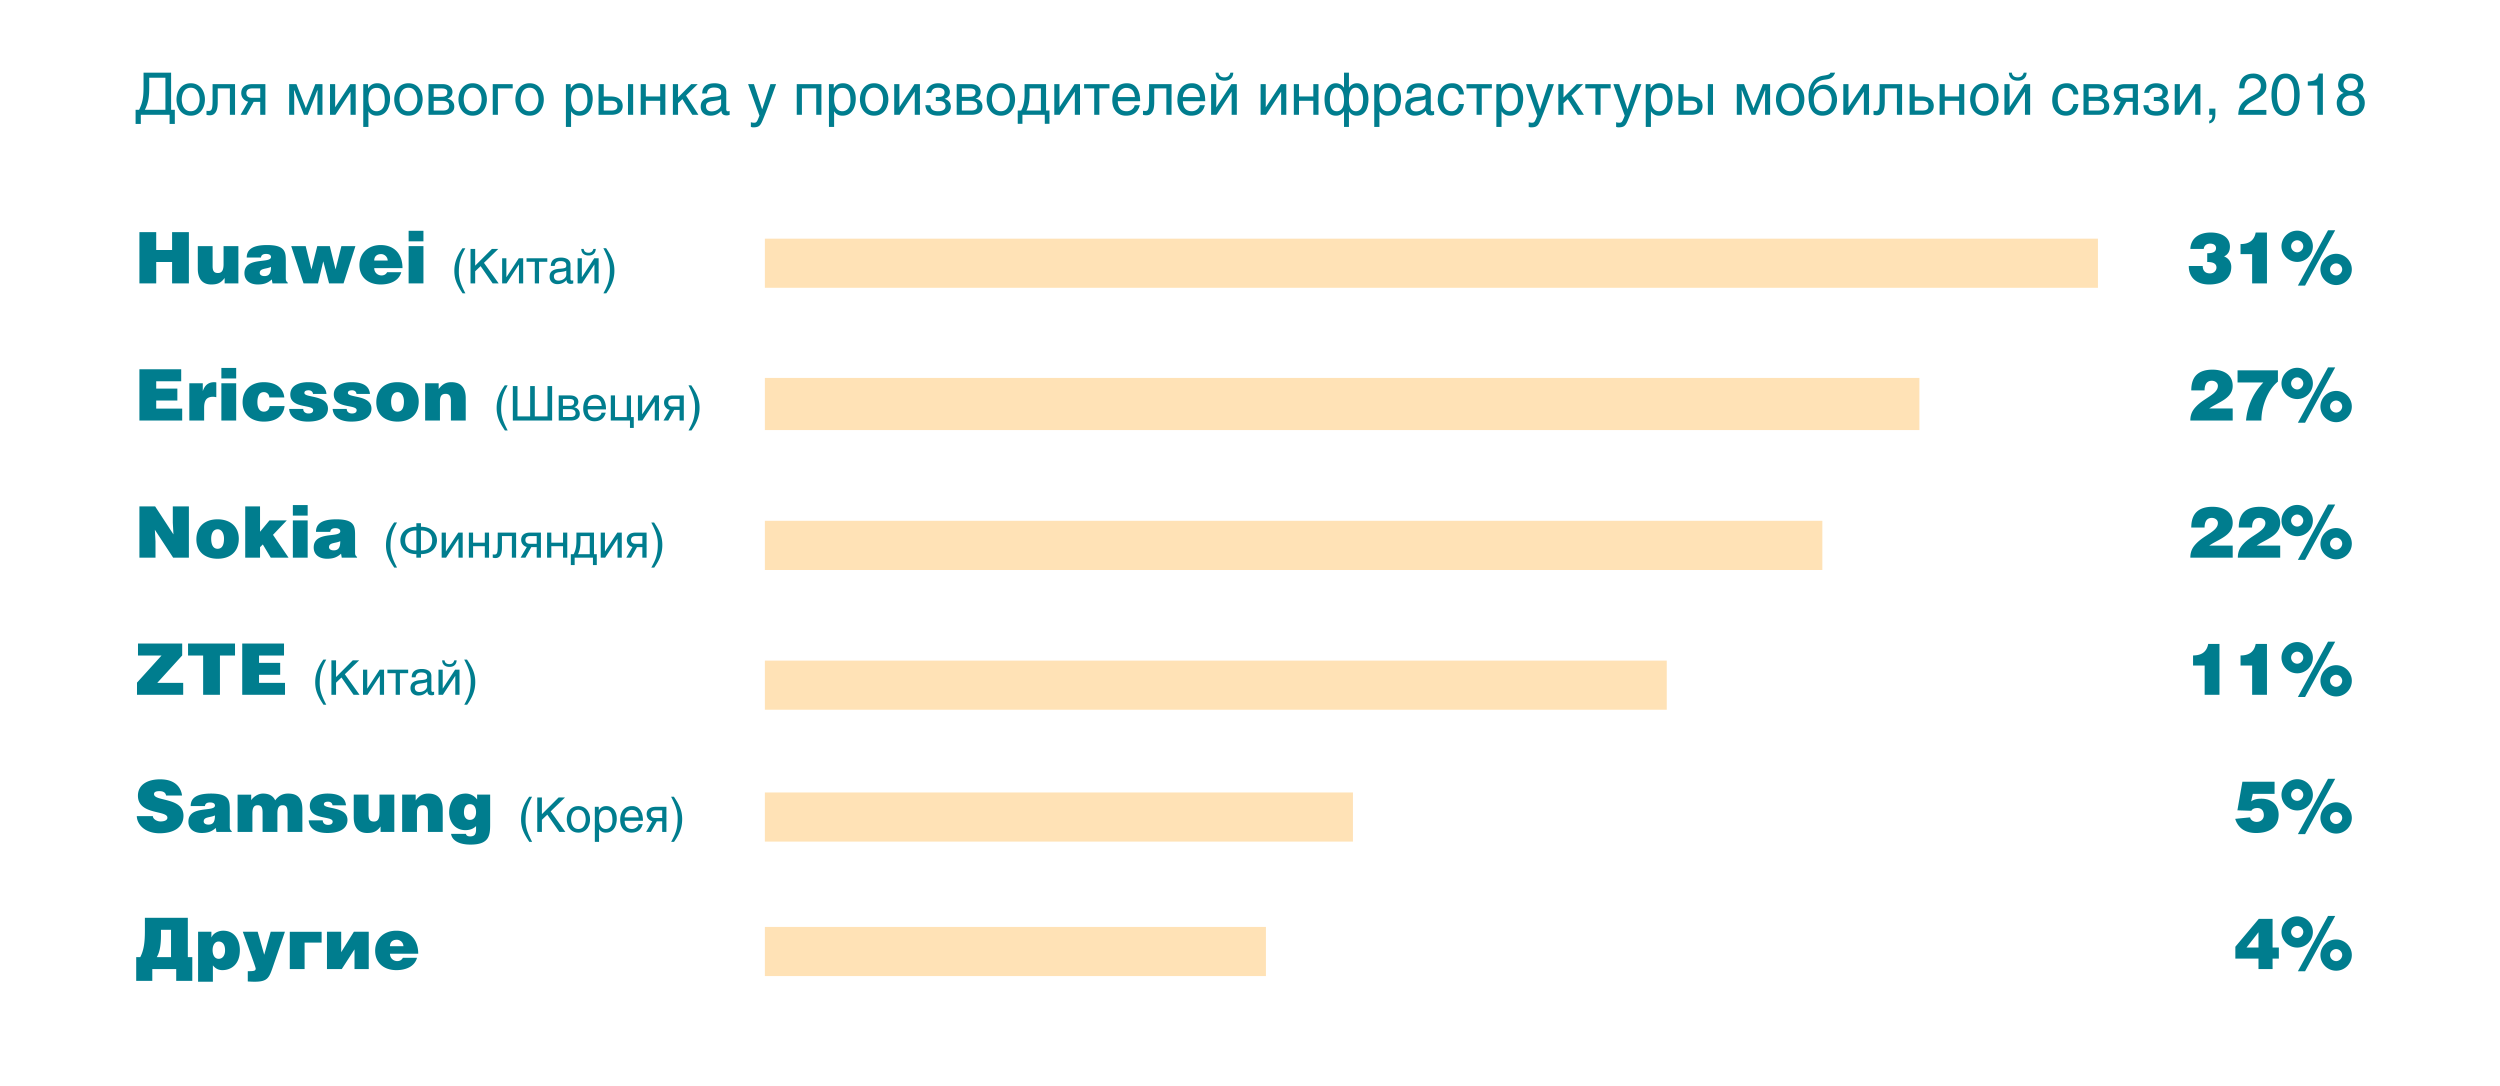 <svg xmlns="http://www.w3.org/2000/svg" viewBox="0 0 948 412"><path d="M795.539 109.136h-505.5V90.5h505.5v18.636zm-104.5 88.364h-401v18.636h401V197.5zm-59 53h-342v18.636h342V250.5zm-119 50h-223v18.636h223V300.5zm-33 51h-190v18.636h190V351.5zM727.84 143.303H290.039v19.777H727.84v-19.777z" fill="#ffe2b6"/><path d="M64.883 27.567v14.061h1.408v5.368h-1.98v-3.454H53.397v3.454h-1.98v-5.368h1.342c1.518-3.169 1.672-5.281 1.672-9v-5.061h10.452zm-2.156 1.915h-6.139v3.564c0 3.542-.264 5.83-1.65 8.581h7.789V29.482zm9.591 2.09c3.718 0 5.391 3.146 5.391 6.139s-1.672 6.161-5.391 6.161c-3.719 0-5.391-3.169-5.391-6.161s1.672-6.139 5.391-6.139zm0 10.606c2.794 0 3.388-2.904 3.388-4.467 0-1.562-.594-4.444-3.388-4.444s-3.389 2.883-3.389 4.444c0 1.562.594 4.467 3.389 4.467zm16.809-10.276v11.64h-1.958V33.53H82.57v5.303c0 3.521-1.166 4.885-3.015 4.885-.528 0-.946-.088-1.254-.176v-1.519c.154.022.462.044.792.044 1.1 0 1.518-.483 1.518-3.895v-6.271h8.516zm11.506 11.64h-1.958v-4.906h-2.486l-2.75 4.906h-2.222l2.882-4.973c-1.078-.22-2.618-1.298-2.618-3.278 0-2.2 1.584-3.389 4.203-3.389h4.951v11.64zM98.674 33.53h-3.059c-1.43 0-2.178.616-2.178 1.782 0 1.211.748 1.782 2.178 1.782h3.059V33.53zm13.727-1.628l3.586 9.131 3.586-9.131h2.707v11.64h-1.914v-6.755c0-1.232.11-2.509.11-2.509h-.154l-3.652 9.264h-1.408l-3.652-9.264h-.154s.11 1.276.11 2.509v6.755h-1.914v-11.64h2.749zm14.696 8.713h.044l5.699-8.713h2.046v11.64h-1.958v-8.713h-.044l-5.699 8.713h-2.046v-11.64h1.958v8.713zm10.648-8.713h1.826v1.65c.638-.946 1.496-1.98 3.521-1.98 3.081 0 4.819 2.509 4.819 5.809 0 2.772-1.1 6.491-5.061 6.491-1.562 0-2.597-.748-3.146-1.694v5.963h-1.958V31.902zm1.958 5.787c0 2.53.99 4.488 3.125 4.488 1.232 0 3.08-.836 3.08-3.938 0-1.914-.198-4.906-3.014-4.906-3.037 0-3.191 2.838-3.191 4.356zm15.18-6.117c3.718 0 5.391 3.146 5.391 6.139s-1.672 6.161-5.391 6.161c-3.719 0-5.391-3.169-5.391-6.161s1.673-6.139 5.391-6.139zm0 10.606c2.794 0 3.388-2.904 3.388-4.467 0-1.562-.594-4.444-3.388-4.444s-3.389 2.883-3.389 4.444c.001 1.562.595 4.467 3.389 4.467zm7.612-10.276h5.281c2.574 0 3.807 1.364 3.807 2.971 0 1.386-.946 2.222-1.958 2.508 1.232.286 2.641 1.078 2.641 3.081 0 1.848-1.496 3.08-4.269 3.08h-5.501v-11.64zm1.958 4.819h2.838c1.694 0 2.332-.483 2.332-1.76 0-.925-.572-1.431-2.288-1.431h-2.882v3.191zm0 5.193h3.499c1.518 0 2.354-.507 2.354-1.805 0-1.254-.968-1.849-2.552-1.849h-3.3v3.654zm14.784-10.342c3.718 0 5.391 3.146 5.391 6.139s-1.672 6.161-5.391 6.161c-3.719 0-5.391-3.169-5.391-6.161s1.673-6.139 5.391-6.139zm0 10.606c2.794 0 3.388-2.904 3.388-4.467 0-1.562-.594-4.444-3.388-4.444s-3.389 2.883-3.389 4.444c.001 1.562.595 4.467 3.389 4.467zm15.181-10.276v1.628h-5.611v10.012h-1.958v-11.64h7.569zm6.401-.33c3.718 0 5.391 3.146 5.391 6.139s-1.672 6.161-5.391 6.161c-3.719 0-5.391-3.169-5.391-6.161s1.673-6.139 5.391-6.139zm0 10.606c2.794 0 3.388-2.904 3.388-4.467 0-1.562-.594-4.444-3.388-4.444s-3.389 2.883-3.389 4.444c.001 1.562.595 4.467 3.389 4.467zm13.771-10.276h1.826v1.65c.638-.946 1.496-1.98 3.521-1.98 3.08 0 4.818 2.509 4.818 5.809 0 2.772-1.101 6.491-5.061 6.491-1.562 0-2.597-.748-3.146-1.694v5.963h-1.958V31.902zm1.958 5.787c0 2.53.99 4.488 3.124 4.488 1.232 0 3.081-.836 3.081-3.938 0-1.914-.198-4.906-3.015-4.906-3.035 0-3.19 2.838-3.19 4.356zm12.386-1.1h2.772c2.97 0 4.423 1.54 4.423 3.587 0 1.804-1.232 3.366-4.379 3.366h-4.774v-11.64h1.958v4.687zm0 5.325h2.794c1.782 0 2.398-.551 2.398-1.849 0-1.21-.813-1.849-2.398-1.849h-2.794v3.698zm11.155 1.628h-1.958v-11.64h1.958v11.64zm4.818-6.953h5.435v-4.687h1.958v11.64h-1.958v-5.325h-5.435v5.325h-1.958v-11.64h1.958v4.687zm12.209.374l4.994-5.061h2.486l-4.444 4.335 4.709 7.305h-2.333l-3.762-5.94-1.65 1.54v4.4h-1.958v-11.64h1.958v5.061zm9.174-1.519c0-2.794 1.914-3.872 4.797-3.872.924 0 4.312.264 4.312 3.257v6.645c0 .484.242.727.638.727.177 0 .418-.044.639-.089v1.431c-.33.088-.616.22-1.057.22-1.738 0-1.98-.901-2.068-1.782-.77.814-1.937 1.893-4.202 1.893-2.135 0-3.631-1.342-3.631-3.366 0-1.387.353-3.433 4.444-3.741 3.059-.241 3.279-.483 3.279-1.694 0-1.275-.858-1.87-2.707-1.87-2.222 0-2.53 1.364-2.64 2.244h-1.804zm7.151 2.158c-.309.241-.793.418-3.213.726-.968.132-2.509.396-2.509 1.87 0 1.276.683 2.047 2.135 2.047 1.826 0 3.587-1.167 3.587-2.729v-1.914zm12.45-5.7l3.103 9.483h.044l3.103-9.483h2.156c-1.364 3.807-3.521 10.012-5.126 13.752-.858 2.002-1.364 2.641-3.608 2.641-.286 0-.528-.088-.837-.177v-1.782c.242.089.66.198 1.188.198.99 0 1.122-.286 2.068-2.685l-4.312-11.947h2.221zm25.587 0v11.64h-1.958V33.53h-5.435v10.012h-1.958v-11.64h9.351zm2.859 0h1.826v1.65c.638-.946 1.496-1.98 3.521-1.98 3.08 0 4.818 2.509 4.818 5.809 0 2.772-1.101 6.491-5.061 6.491-1.562 0-2.597-.748-3.146-1.694v5.963h-1.958V31.902zm1.958 5.787c0 2.53.99 4.488 3.124 4.488 1.232 0 3.081-.836 3.081-3.938 0-1.914-.198-4.906-3.015-4.906-3.035 0-3.19 2.838-3.19 4.356zm15.18-6.117c3.719 0 5.391 3.146 5.391 6.139s-1.672 6.161-5.391 6.161-5.391-3.169-5.391-6.161 1.672-6.139 5.391-6.139zm0 10.606c2.795 0 3.389-2.904 3.389-4.467 0-1.562-.594-4.444-3.389-4.444-2.794 0-3.389 2.883-3.389 4.444 0 1.562.595 4.467 3.389 4.467zm9.569-1.563h.044l5.698-8.713h2.047v11.64h-1.958v-8.713h-.044l-5.699 8.713h-2.046v-11.64h1.958v8.713zm10.186-5.39c.177-1.496 1.299-3.652 4.555-3.652 2.641 0 4.401 1.475 4.401 3.322 0 1.519-1.057 2.311-2.024 2.574 1.034.353 2.398 1.078 2.398 3.037 0 2.156-2.091 3.366-4.643 3.366-3.851 0-4.819-1.914-5.039-3.982h1.914c.176 1.628 1.013 2.288 3.036 2.288 1.431 0 2.707-.572 2.707-1.937s-1.078-1.936-2.509-1.936h-1.166v-1.541h1.057c1.693 0 2.244-.638 2.244-1.804 0-1.276-1.276-1.694-2.377-1.694-1.649 0-2.42.616-2.684 1.958h-1.87zm11.551-3.323h5.28c2.574 0 3.807 1.364 3.807 2.971 0 1.386-.946 2.222-1.958 2.508 1.231.286 2.64 1.078 2.64 3.081 0 1.848-1.496 3.08-4.269 3.08h-5.5v-11.64zm1.958 4.819h2.838c1.694 0 2.333-.483 2.333-1.76 0-.925-.572-1.431-2.289-1.431h-2.882v3.191zm0 5.193h3.498c1.519 0 2.354-.507 2.354-1.805 0-1.254-.968-1.849-2.552-1.849h-3.301v3.654zm14.784-10.342c3.719 0 5.391 3.146 5.391 6.139s-1.672 6.161-5.391 6.161c-3.718 0-5.391-3.169-5.391-6.161s1.673-6.139 5.391-6.139zm0 10.606c2.795 0 3.389-2.904 3.389-4.467 0-1.562-.594-4.444-3.389-4.444-2.794 0-3.389 2.883-3.389 4.444 0 1.562.595 4.467 3.389 4.467zm17.139-10.276v10.012h1.298v5.038h-1.782v-3.41h-8.472v3.41h-1.782v-5.038h1.299c1.078-2.024 1.298-4.049 1.298-6.228v-3.784h8.141zm-1.959 1.628h-4.29v2.112c0 2.486-.265 4.356-1.166 6.271h5.456V33.53zm7.04 7.085h.044l5.698-8.713h2.047v11.64h-1.958v-8.713h-.044l-5.699 8.713h-2.046v-11.64h1.958v8.713zm18.964-8.713v1.628h-3.828v10.012h-1.958V33.53h-3.829v-1.628h9.615zm11.484 7.988c-.439 1.804-1.649 3.982-5.236 3.982-3.257 0-5.171-2.465-5.171-5.831 0-3.63 1.717-6.469 5.567-6.469 3.344 0 4.994 2.685 4.994 6.799h-8.471c0 2.398 1.122 3.807 3.366 3.807 1.826 0 2.992-1.43 2.992-2.288h1.959zm-1.848-3.081c-.11-1.804-.88-3.476-3.278-3.476-1.782 0-3.19 1.672-3.19 3.476h6.468zm13.904-4.907v11.64h-1.958V33.53h-4.599v5.303c0 3.521-1.166 4.885-3.015 4.885-.528 0-.946-.088-1.254-.176v-1.519c.154.022.462.044.792.044 1.101 0 1.519-.483 1.519-3.895v-6.271h8.515zm12.628 7.988c-.439 1.804-1.649 3.982-5.236 3.982-3.257 0-5.171-2.465-5.171-5.831 0-3.63 1.717-6.469 5.567-6.469 3.344 0 4.994 2.685 4.994 6.799h-8.471c0 2.398 1.122 3.807 3.366 3.807 1.826 0 2.992-1.43 2.992-2.288h1.959zm-1.848-3.081c-.11-1.804-.88-3.476-3.278-3.476-1.782 0-3.19 1.672-3.19 3.476h6.468zm6.181 3.806h.044l5.698-8.713h2.047v11.64h-1.958v-8.713h-.044l-5.699 8.713h-2.046v-11.64h1.958v8.713zm3.102-11.287c1.518 0 1.958-.836 2.266-1.761h1.078c0 .792-.374 3.037-3.3 3.037-3.015 0-3.411-2.201-3.411-3.037h1.101c.175.991.726 1.761 2.266 1.761zm15.664 11.287h.044l5.698-8.713h2.047v11.64h-1.958v-8.713h-.044l-5.699 8.713h-2.046v-11.64h1.958v8.713zm12.606-4.026h5.435v-4.687h1.958v11.64h-1.958v-5.325h-5.435v5.325h-1.958v-11.64h1.958v4.687zm18.942 11.552h-1.87v-5.963a3.48 3.48 0 0 1-3.036 1.694c-3.103 0-4.356-2.618-4.356-6.314 0-3.345 1.65-5.985 4.246-5.985 1.761 0 2.663 1.012 3.146 1.672v-5.677h1.87v5.699c.463-.66 1.32-1.694 3.081-1.694 2.596 0 4.312 2.618 4.312 5.963 0 3.696-1.32 6.337-4.423 6.337-1.54 0-2.398-.748-2.927-1.562h-.044v5.83zm-4.576-5.963c1.056 0 2.706-.682 2.706-4.026 0-2.618-.682-4.885-2.706-4.885-1.893 0-2.662 2.2-2.662 4.511 0 2.948.836 4.4 2.662 4.4zm7.173-8.911c-2.068 0-2.597 2.2-2.597 4.818 0 3.345 1.519 4.093 2.597 4.093 1.805 0 2.772-1.475 2.772-4.423.001-2.311-.923-4.488-2.772-4.488zm6.994-1.365h1.826v1.65c.638-.946 1.496-1.98 3.521-1.98 3.08 0 4.818 2.509 4.818 5.809 0 2.772-1.101 6.491-5.061 6.491-1.562 0-2.597-.748-3.146-1.694v5.963h-1.958V31.902zm1.958 5.787c0 2.53.99 4.488 3.124 4.488 1.232 0 3.081-.836 3.081-3.938 0-1.914-.198-4.906-3.015-4.906-3.035 0-3.19 2.838-3.19 4.356zm10.362-2.245c0-2.794 1.914-3.872 4.797-3.872.924 0 4.312.264 4.312 3.257v6.645c0 .484.242.727.638.727.177 0 .418-.044.639-.089v1.431c-.33.088-.616.22-1.057.22-1.738 0-1.98-.901-2.068-1.782-.77.814-1.937 1.893-4.202 1.893-2.135 0-3.631-1.342-3.631-3.366 0-1.387.353-3.433 4.444-3.741 3.059-.241 3.279-.483 3.279-1.694 0-1.275-.858-1.87-2.707-1.87-2.222 0-2.53 1.364-2.64 2.244h-1.804zm7.151 2.158c-.309.241-.793.418-3.213.726-.968.132-2.509.396-2.509 1.87 0 1.276.683 2.047 2.135 2.047 1.826 0 3.587-1.167 3.587-2.729v-1.914zm12.649-1.783c-.242-1.562-1.101-2.486-2.75-2.486-2.421 0-3.19 2.31-3.19 4.378 0 2.003.483 4.467 3.168 4.467 1.32 0 2.442-.968 2.772-2.75h1.893c-.198 1.848-1.32 4.444-4.73 4.444-3.257 0-5.193-2.465-5.193-5.831 0-3.586 1.738-6.469 5.567-6.469 3.058 0 4.202 2.223 4.356 4.247h-1.893zm12.474-3.917v1.628h-3.828v10.012h-1.958V33.53h-3.829v-1.628h9.615zm1.716 0h1.826v1.65c.638-.946 1.496-1.98 3.521-1.98 3.08 0 4.818 2.509 4.818 5.809 0 2.772-1.101 6.491-5.061 6.491-1.562 0-2.597-.748-3.146-1.694v5.963h-1.958V31.902zm1.958 5.787c0 2.53.99 4.488 3.124 4.488 1.232 0 3.081-.836 3.081-3.938 0-1.914-.198-4.906-3.015-4.906-3.036 0-3.19 2.838-3.19 4.356zm11.462-5.787l3.102 9.483h.044l3.103-9.483h2.156c-1.363 3.807-3.521 10.012-5.126 13.752-.858 2.002-1.364 2.641-3.608 2.641-.286 0-.528-.088-.837-.177v-1.782c.242.089.66.198 1.188.198.99 0 1.122-.286 2.068-2.685l-4.312-11.947h2.222zm12.033 5.061l4.994-5.061h2.486l-4.444 4.335 4.709 7.305h-2.333l-3.762-5.94-1.65 1.54v4.4h-1.958v-11.64h1.958v5.061zm17.887-5.061v1.628h-3.828v10.012h-1.958V33.53h-3.829v-1.628h9.615zm3.232 0l3.103 9.483h.044l3.103-9.483h2.156c-1.364 3.807-3.521 10.012-5.126 13.752-.858 2.002-1.364 2.641-3.608 2.641-.286 0-.528-.088-.837-.177v-1.782c.242.089.66.198 1.188.198.99 0 1.122-.286 2.068-2.685l-4.312-11.947h2.221zm10.076 0h1.826v1.65c.638-.946 1.496-1.98 3.521-1.98 3.08 0 4.818 2.509 4.818 5.809 0 2.772-1.101 6.491-5.061 6.491-1.562 0-2.597-.748-3.146-1.694v5.963h-1.958V31.902zm1.958 5.787c0 2.53.99 4.488 3.124 4.488 1.232 0 3.081-.836 3.081-3.938 0-1.914-.198-4.906-3.015-4.906-3.035 0-3.19 2.838-3.19 4.356zm12.386-1.1h2.772c2.97 0 4.423 1.54 4.423 3.587 0 1.804-1.232 3.366-4.379 3.366h-4.774v-11.64h1.958v4.687zm0 5.325h2.794c1.782 0 2.398-.551 2.398-1.849 0-1.21-.813-1.849-2.398-1.849h-2.794v3.698zm11.155 1.628h-1.958v-11.64h1.958v11.64zm11.769-11.64l3.587 9.131 3.586-9.131h2.706v11.64h-1.914v-6.755c0-1.232.11-2.509.11-2.509h-.154l-3.652 9.264H664.2l-3.652-9.264h-.154s.11 1.276.11 2.509v6.755h-1.914v-11.64h2.749zm17.49-.33c3.719 0 5.391 3.146 5.391 6.139s-1.672 6.161-5.391 6.161-5.391-3.169-5.391-6.161 1.672-6.139 5.391-6.139zm0 10.606c2.795 0 3.389-2.904 3.389-4.467 0-1.562-.594-4.444-3.389-4.444-2.794 0-3.389 2.883-3.389 4.444 0 1.562.595 4.467 3.389 4.467zm17.051-14.611c-.836 2.179-2.09 2.398-3.916 2.641-2.553.33-3.917 1.65-4.467 4.137.946-1.32 2.509-2.223 4.093-2.223 3.256 0 5.017 2.839 5.017 5.765 0 2.927-1.672 5.985-5.566 5.985-2.993 0-5.237-2.068-5.237-7.415 0-4.093 1.849-7.195 5.479-7.745 2.068-.309 2.509-.462 2.816-1.145h1.781zm-1.276 10.32c0-1.231-.572-4.136-3.389-4.136-2.421 0-3.411 2.398-3.411 4.136 0 1.827.572 4.291 3.411 4.291s3.389-3.059 3.389-4.291zm6.334 2.728h.044l5.698-8.713h2.047v11.64h-1.958v-8.713h-.044l-5.699 8.713h-2.046v-11.64h1.958v8.713zm20.33-8.713v11.64h-1.958V33.53h-4.599v5.303c0 3.521-1.166 4.885-3.015 4.885-.528 0-.946-.088-1.254-.176v-1.519c.154.022.462.044.792.044 1.101 0 1.519-.483 1.519-3.895v-6.271h8.515zm4.817 4.687h2.772c2.97 0 4.423 1.54 4.423 3.587 0 1.804-1.232 3.366-4.379 3.366h-4.774v-11.64h1.958v4.687zm0 5.325h2.794c1.782 0 2.398-.551 2.398-1.849 0-1.21-.813-1.849-2.398-1.849h-2.794v3.698zm11.373-5.325h5.435v-4.687h1.958v11.64h-1.958v-5.325h-5.435v5.325H735.5v-11.64h1.958v4.687zm15.004-5.017c3.719 0 5.391 3.146 5.391 6.139s-1.672 6.161-5.391 6.161-5.391-3.169-5.391-6.161 1.672-6.139 5.391-6.139zm0 10.606c2.795 0 3.389-2.904 3.389-4.467 0-1.562-.594-4.444-3.389-4.444-2.794 0-3.389 2.883-3.389 4.444 0 1.562.595 4.467 3.389 4.467zm9.57-1.563h.044l5.698-8.713h2.047v11.64h-1.958v-8.713h-.044l-5.699 8.713h-2.046v-11.64h1.958v8.713zm3.103-11.287c1.518 0 1.958-.836 2.266-1.761h1.078c0 .792-.374 3.037-3.3 3.037-3.015 0-3.411-2.201-3.411-3.037h1.101c.175.991.726 1.761 2.266 1.761zm21.097 6.491c-.242-1.562-1.101-2.486-2.75-2.486-2.421 0-3.19 2.31-3.19 4.378 0 2.003.483 4.467 3.168 4.467 1.32 0 2.442-.968 2.772-2.75h1.893c-.198 1.848-1.32 4.444-4.731 4.444-3.256 0-5.192-2.465-5.192-5.831 0-3.586 1.738-6.469 5.567-6.469 3.058 0 4.202 2.223 4.356 4.247h-1.893zm3.829-3.917h5.28c2.574 0 3.807 1.364 3.807 2.971 0 1.386-.946 2.222-1.958 2.508 1.231.286 2.64 1.078 2.64 3.081 0 1.848-1.496 3.08-4.269 3.08h-5.5v-11.64zm1.958 4.819h2.838c1.694 0 2.333-.483 2.333-1.76 0-.925-.572-1.431-2.289-1.431h-2.882v3.191zm0 5.193h3.498c1.519 0 2.354-.507 2.354-1.805 0-1.254-.968-1.849-2.552-1.849h-3.301v3.654zm18.677 1.628h-1.958v-4.906h-2.486l-2.75 4.906h-2.223l2.883-4.973c-1.079-.22-2.619-1.298-2.619-3.278 0-2.2 1.585-3.389 4.203-3.389h4.95v11.64zm-1.958-10.012h-3.059c-1.43 0-2.178.616-2.178 1.782 0 1.211.748 1.782 2.178 1.782h3.059V33.53zm4.355 1.695c.177-1.496 1.299-3.652 4.555-3.652 2.641 0 4.401 1.475 4.401 3.322 0 1.519-1.057 2.311-2.024 2.574 1.034.353 2.398 1.078 2.398 3.037 0 2.156-2.091 3.366-4.643 3.366-3.851 0-4.819-1.914-5.039-3.982h1.914c.176 1.628 1.013 2.288 3.036 2.288 1.431 0 2.707-.572 2.707-1.937s-1.078-1.936-2.509-1.936h-1.166v-1.541h1.057c1.693 0 2.244-.638 2.244-1.804 0-1.276-1.276-1.694-2.377-1.694-1.65 0-2.42.616-2.684 1.958h-1.87zm13.509 5.39h.044l5.698-8.713h2.047v11.64h-1.958v-8.713h-.044l-5.699 8.713h-2.046v-11.64h1.958v8.713zm11.131.573h2.333v2.179c0 3.015-1.871 3.366-2.333 3.433v-1.013c.946-.088 1.188-1.21 1.188-2.244h-1.188v-2.355zm11.396-7.679c0-5.083 3.696-5.611 5.391-5.611 2.706 0 4.885 1.761 4.885 4.687 0 2.795-1.672 3.873-5.501 5.941-2.112 1.144-2.882 2.552-2.971 3.168h8.472v1.849h-10.672c.198-3.278 1.078-4.995 5.259-7.151 2.024-1.034 3.323-1.87 3.323-3.895 0-1.254-.793-2.838-3.081-2.838-2.948 0-3.08 2.772-3.146 3.851h-1.959zm17.557 10.451c-4.488 0-5.347-4.797-5.347-8.031s.858-8.031 5.347-8.031c4.489 0 5.347 4.797 5.347 8.031s-.858 8.031-5.347 8.031zm0-14.302c-2.244 0-3.256 2.354-3.256 6.271s1.012 6.271 3.256 6.271 3.257-2.354 3.257-6.271c-.001-3.916-1.013-6.271-3.257-6.271zm14.146 13.884h-2.09v-11.09h-3.631V30.89c2.53-.177 3.564-.419 4.203-2.993h1.518v15.645zm13.332-8.317c2.112.88 2.552 2.618 2.552 3.785 0 2.53-1.584 4.95-5.28 4.95-2.795 0-5.347-1.519-5.347-4.929 0-1.893.99-3.124 2.64-3.784-1.342-.528-2.112-1.585-2.112-3.059 0-1.606.99-4.291 4.731-4.291 3.477 0 4.818 2.2 4.818 4.027 0 2.245-1.298 2.949-2.002 3.301zm-5.985 3.85c0 1.254.616 3.125 3.322 3.125 1.431 0 3.125-.507 3.125-2.971 0-2.091-1.452-3.036-3.234-3.036-2.201 0-3.213 1.453-3.213 2.882zm5.963-7.085c0-.946-.616-2.332-2.904-2.332-2.09 0-2.597 1.452-2.597 2.442 0 1.496 1.299 2.398 2.729 2.398 1.693.001 2.772-1.077 2.772-2.508zM59.236 94.812h6.02v-6.775h6.37v19.435h-6.37v-8.125h-6.02v8.125h-6.37V88.036h6.37v6.776zm21.385-1.486v7.64c0 1.943.675 2.563 2.024 2.563 1.619 0 2.132-1.214 2.132-3.4v-6.803h5.615v14.145h-5.21v-2.078c-1.403 1.943-2.78 2.483-5.102 2.483-3.077 0-5.075-1.89-5.075-5.938v-8.611h5.616zm12.934 4.346c0-2.996 2.133-4.75 7.721-4.75 6.694 0 7.099 2.483 7.099 5.857v6.613c0 .81.027 1.215.756 1.809v.27h-5.804l-.27-1.512c-1.593 1.484-3.212 1.917-5.317 1.917-2.673 0-5.048-1.323-5.048-4.266 0-6.424 10.068-3.509 10.068-6.154 0-1.025-1.242-1.16-1.836-1.16-.782 0-1.835.162-1.97 1.376h-5.399zm4.94 5.831c0 .701.675 1.188 1.781 1.188 1.971 0 2.483-1.322 2.483-3.482-1.835.891-4.264.458-4.264 2.294zm17.414-10.177l2.159 8.746h.055l2.187-8.746h4.75l2.16 8.746h.054l2.187-8.746h5.317l-4.508 14.145h-5.479l-2.187-8.287h-.054l-1.971 8.287H115.1l-4.67-14.145h5.479zm26 8.341c0 1.674 1.296 2.78 2.78 2.78.892 0 1.701-.404 2.105-1.241h5.372c-.972 3.509-4.535 4.67-7.828 4.67-4.535 0-8.044-2.592-8.044-7.343 0-4.643 3.482-7.611 8.017-7.611 5.237 0 8.314 3.428 8.314 8.745h-10.716zm5.102-2.861c0-1.295-1.16-2.456-2.482-2.456-1.674 0-2.619.944-2.619 2.456h5.101zm13.555-11.283v3.994h-5.614v-3.994h5.614zm0 19.948h-5.614V93.326h5.614v14.145zm15.897-13.342c-1.548 2.917-2.466 4.663-2.466 9.021 0 3.007 1.026 5.222 2.484 8.084h-1.062c-1.891-2.845-3.133-5.113-3.133-8.517 0-3.204 1.099-5.779 3.079-8.588h1.098zm3.725 6.607l6.338-6.338h2.431l-5.438 5.276 5.582 7.796h-2.287l-4.573-6.554-2.053 1.962v4.592h-1.764V94.398h1.764v6.338zm11.827 4.34h.036l4.663-7.13h1.675v9.524h-1.603v-7.13h-.036l-4.664 7.13h-1.674v-9.524h1.603v7.13zm15.517-7.13v1.332h-3.133v8.192h-1.602v-8.192h-3.133v-1.332h7.868zm1.348 2.899c0-2.287 1.566-3.169 3.925-3.169.756 0 3.529.216 3.529 2.665v5.438c0 .396.198.594.522.594.144 0 .342-.036.522-.071v1.17c-.27.072-.504.18-.864.18-1.422 0-1.621-.738-1.692-1.458-.63.666-1.584 1.549-3.439 1.549-1.747 0-2.971-1.099-2.971-2.755 0-1.135.288-2.81 3.637-3.062 2.503-.198 2.683-.396 2.683-1.386 0-1.045-.703-1.531-2.215-1.531-1.818 0-2.071 1.117-2.161 1.837h-1.476zm5.852 1.764c-.252.198-.648.342-2.629.594-.792.108-2.053.324-2.053 1.531 0 1.044.558 1.674 1.747 1.674 1.495 0 2.935-.954 2.935-2.232v-1.567zm5.902 2.467h.036l4.664-7.13h1.674v9.524h-1.602v-7.13h-.036l-4.664 7.13h-1.674v-9.524h1.603v7.13zm2.539-9.237c1.242 0 1.603-.684 1.854-1.44h.882c0 .648-.306 2.485-2.701 2.485-2.467 0-2.791-1.801-2.791-2.485h.9c.145.81.596 1.44 1.856 1.44zm5.633 15.394c1.548-2.916 2.467-4.663 2.467-9.021 0-3.007-1.026-5.222-2.485-8.084h1.062c1.891 2.845 3.133 5.113 3.133 8.517 0 3.205-1.099 5.779-3.079 8.588h-1.098zM68.711 140.036v4.534h-9.475v2.78h8.018v4.535h-8.018v3.05h9.853v4.535H52.866v-19.435h15.845zm8.184 8.152h.054c.783-2.213 2.16-3.266 4.346-3.266.243 0 .486.054.729.081v5.614c-.378-.054-.783-.162-1.161-.162-2.294 0-3.455 1.08-3.455 4.13v4.886h-5.614v-14.145h5.102v2.862zm12.663-8.665v3.994h-5.615v-3.994h5.615zm0 19.948h-5.615v-14.145h5.615v14.145zm12.553-8.746c0-1.106-.81-2.024-2.052-2.024-2.105 0-2.456 2.187-2.456 3.86 0 2.133.81 3.536 2.456 3.536 1.458 0 2.024-.999 2.187-2.105h5.669c-.486 4.292-3.941 5.885-7.855 5.885-4.562 0-8.07-2.564-8.07-7.343 0-4.831 3.4-7.611 8.07-7.611 3.779 0 7.342 1.619 7.747 5.803h-5.696zm12.88 4.346c0 1.133.918 1.728 1.971 1.728.863 0 1.781-.271 1.781-1.27 0-2.267-8.664-.458-8.664-5.938 0-3.617 3.752-4.67 6.694-4.67 3.077 0 6.693.701 7.018 4.453h-5.102c-.081-.891-.783-1.376-1.674-1.376-.972 0-1.593.297-1.593.998 0 1.971 8.936.648 8.936 5.938 0 2.942-2.43 4.94-7.612 4.94-3.239 0-6.803-.999-7.1-4.805h5.345zm16.497 0c0 1.133.918 1.728 1.97 1.728.864 0 1.782-.271 1.782-1.27 0-2.267-8.665-.458-8.665-5.938 0-3.617 3.752-4.67 6.694-4.67 3.077 0 6.694.701 7.019 4.453h-5.103c-.08-.891-.782-1.376-1.673-1.376-.972 0-1.593.297-1.593.998 0 1.971 8.935.648 8.935 5.938 0 2.942-2.43 4.94-7.612 4.94-3.239 0-6.802-.999-7.099-4.805h5.345zm19.223-10.149c4.994 0 8.071 2.942 8.071 7.342 0 5.183-3.509 7.612-8.044 7.612s-8.044-2.483-8.044-7.315c0-4.914 3.24-7.639 8.017-7.639zm-2.402 7.342c0 2.672.999 3.833 2.43 3.833 1.512 0 2.43-1.161 2.43-3.833 0-2.078-.945-3.563-2.376-3.563-1.917-.001-2.484 1.97-2.484 3.563zm18.036-4.724c1.269-1.701 2.645-2.618 4.777-2.618 3.725 0 5.479 2.187 5.479 6.073v8.476h-5.614v-7.477c0-1.404-.378-2.646-1.971-2.646-1.728 0-2.187 1.106-2.187 2.915v7.207h-5.614v-14.145h5.129v2.215zm26.156-1.411c-1.548 2.917-2.466 4.663-2.466 9.021 0 3.007 1.025 5.222 2.484 8.084h-1.062c-1.891-2.845-3.133-5.113-3.133-8.517 0-3.204 1.099-5.779 3.079-8.588h1.098zm3.726 11.775h4.808v-11.506h1.765v11.506h4.808v-11.506h1.764v13.072h-14.908v-13.072h1.765v11.506zm15.641-7.958h4.321c2.106 0 3.114 1.116 3.114 2.431 0 1.134-.773 1.818-1.603 2.053 1.009.233 2.161.882 2.161 2.521 0 1.513-1.225 2.521-3.493 2.521h-4.501v-9.526zm1.603 3.943h2.322c1.387 0 1.908-.396 1.908-1.44 0-.756-.468-1.17-1.872-1.17h-2.358v2.61zm0 4.25h2.862c1.242 0 1.927-.414 1.927-1.477 0-1.026-.792-1.513-2.089-1.513h-2.7v2.99zm16.201-1.658c-.359 1.477-1.35 3.26-4.285 3.26-2.664 0-4.23-2.017-4.23-4.771 0-2.972 1.404-5.294 4.555-5.294 2.737 0 4.088 2.196 4.088 5.563h-6.933c0 1.963.918 3.115 2.755 3.115 1.494 0 2.449-1.171 2.449-1.873h1.601zm-1.512-2.52c-.09-1.477-.721-2.845-2.683-2.845-1.459 0-2.611 1.368-2.611 2.845h5.294zm5.057 4.178h4.465v-8.192h1.603v8.192h1.044v4.123h-1.44v-2.791h-7.273v-9.524h1.603v8.192zm10.296-1.063h.036l4.663-7.13h1.675v9.524h-1.603v-7.13h-.036l-4.664 7.13h-1.674v-9.524h1.603v7.13zm15.787 2.395h-1.603v-4.016h-2.034l-2.251 4.016h-1.818l2.358-4.069c-.882-.18-2.143-1.062-2.143-2.683 0-1.801 1.297-2.772 3.439-2.772h4.051v9.524zm-1.603-8.193h-2.503c-1.17 0-1.782.504-1.782 1.458 0 .99.612 1.459 1.782 1.459h2.503v-2.917zm3.401 11.955c1.548-2.916 2.467-4.663 2.467-9.021 0-3.007-1.026-5.222-2.485-8.084h1.062c1.891 2.845 3.133 5.113 3.133 8.517 0 3.205-1.099 5.779-3.079 8.588h-1.098zM58.832 192.036l6.937 10.608-.242-4.428v-6.181h6.1v19.435h-5.965l-6.938-10.581.243 4.427v6.154h-6.101v-19.435h5.966zm23.651 4.886c4.993 0 8.07 2.942 8.07 7.342 0 5.183-3.509 7.612-8.043 7.612-4.535 0-8.044-2.483-8.044-7.315.001-4.914 3.24-7.639 8.017-7.639zm-2.402 7.342c0 2.672.999 3.833 2.43 3.833 1.511 0 2.429-1.161 2.429-3.833 0-2.078-.944-3.563-2.375-3.563-1.918-.001-2.484 1.97-2.484 3.563zm18.522-2.618l3.59-4.319h6.56l-5.237 5.479 5.912 8.665h-6.749l-3.022-5.021-1.053 1.053v3.968h-5.615v-19.435h5.615v9.61zm18.062-10.123v3.994h-5.614v-3.994h5.614zm0 19.948h-5.614v-14.145h5.614v14.145zm3.16-9.799c0-2.996 2.133-4.75 7.72-4.75 6.694 0 7.1 2.483 7.1 5.857v6.613c0 .81.026 1.215.756 1.809v.27h-5.804l-.271-1.512c-1.592 1.484-3.212 1.917-5.317 1.917-2.672 0-5.048-1.323-5.048-4.266 0-6.424 10.068-3.509 10.068-6.154 0-1.025-1.241-1.16-1.835-1.16-.783 0-1.836.162-1.971 1.376h-5.398zm4.94 5.831c0 .701.675 1.188 1.781 1.188 1.971 0 2.483-1.322 2.483-3.482-1.835.891-4.264.458-4.264 2.294zm25.778-9.374c-1.548 2.917-2.466 4.663-2.466 9.021 0 3.007 1.026 5.222 2.484 8.084H149.5c-1.891-2.845-3.133-5.113-3.133-8.517 0-3.204 1.099-5.779 3.079-8.588h1.097zm9.091 1.62c4.087 0 6.068 2.521 6.068 5.186s-1.962 5.186-6.068 5.186v1.351h-1.747v-1.351c-4.105 0-6.067-2.521-6.067-5.186s1.98-5.186 6.067-5.186v-1.351h1.747v1.351zm-1.746 8.985v-7.599c-2.449 0-4.249 1.116-4.249 3.799s1.8 3.8 4.249 3.8zm1.746-7.598v7.599c2.449 0 4.25-1.117 4.25-3.8s-1.801-3.799-4.25-3.799zm9.449 7.94h.036l4.664-7.13h1.674v9.524h-1.602v-7.13h-.036l-4.664 7.13h-1.674v-9.524h1.603v7.13zm10.313-3.295h4.447v-3.835h1.603v9.524h-1.603v-4.357h-4.447v4.357h-1.603v-9.524h1.603v3.835zm16.311-3.835v9.524h-1.603v-8.192h-3.763v4.339c0 2.881-.954 3.998-2.467 3.998-.432 0-.774-.072-1.026-.145v-1.242c.126.018.378.036.648.036.9 0 1.242-.396 1.242-3.188v-5.131h6.969zm9.413 9.525h-1.603v-4.016h-2.035l-2.25 4.016h-1.819l2.359-4.069c-.882-.18-2.143-1.062-2.143-2.683 0-1.801 1.296-2.772 3.439-2.772h4.051v9.524zm-1.602-8.193h-2.503c-1.17 0-1.782.504-1.782 1.458 0 .99.612 1.459 1.782 1.459h2.503v-2.917zm5.543 2.503h4.447v-3.835h1.603v9.524h-1.603v-4.357h-4.447v4.357h-1.603v-9.524h1.603v3.835zm16.183-3.835v8.192h1.062v4.123h-1.458v-2.791h-6.932v2.791h-1.458v-4.123h1.062c.882-1.657 1.062-3.313 1.062-5.096v-3.097h6.662zm-1.602 1.332h-3.511v1.729c0 2.034-.216 3.565-.954 5.132h4.465v-6.861zm5.758 5.798h.036l4.664-7.13h1.674v9.524h-1.602v-7.13h-.036l-4.664 7.13h-1.674v-9.524h1.603v7.13zm15.788 2.395h-1.603v-4.016h-2.035l-2.25 4.016h-1.819l2.359-4.069c-.882-.18-2.143-1.062-2.143-2.683 0-1.801 1.296-2.772 3.439-2.772h4.051v9.524zm-1.603-8.193h-2.503c-1.17 0-1.782.504-1.782 1.458 0 .99.612 1.459 1.782 1.459h2.503v-2.917zm3.4 11.955c1.548-2.916 2.467-4.663 2.467-9.021 0-3.007-1.026-5.222-2.485-8.084h1.062c1.891 2.845 3.133 5.113 3.133 8.517 0 3.205-1.099 5.779-3.079 8.588h-1.098zM69.089 244.036v4.508l-9.447 10.392h9.825v4.535H51.948v-4.616l9.312-10.284h-8.935v-4.534h16.764zM83.4 263.471h-6.371v-14.9h-5.722v-4.534h17.814v4.534H83.4v14.9zm24.298-19.435v4.534h-9.475v2.78h8.018v4.535h-8.018v3.05h9.853v4.535H91.854v-19.435h15.844zm16.008 6.093c-1.548 2.917-2.466 4.663-2.466 9.021 0 3.007 1.026 5.222 2.484 8.084h-1.062c-1.891-2.845-3.133-5.113-3.133-8.517 0-3.204 1.099-5.779 3.079-8.588h1.098zm3.725 6.607l6.338-6.338h2.431l-5.438 5.276 5.582 7.796h-2.287l-4.573-6.554-2.053 1.962v4.592h-1.764v-13.072h1.764v6.338zm11.826 4.34h.036l4.663-7.13h1.675v9.524h-1.603v-7.13h-.036l-4.664 7.13h-1.674v-9.524h1.603v7.13zm15.518-7.13v1.332h-3.133v8.192h-1.602v-8.192h-3.133v-1.332h7.868zm1.348 2.899c0-2.287 1.566-3.169 3.925-3.169.756 0 3.529.216 3.529 2.665v5.438c0 .396.198.594.522.594.144 0 .342-.036.522-.071v1.17c-.27.072-.504.18-.864.18-1.422 0-1.621-.738-1.692-1.458-.63.666-1.584 1.549-3.439 1.549-1.747 0-2.971-1.099-2.971-2.755 0-1.135.288-2.81 3.637-3.062 2.503-.198 2.683-.396 2.683-1.386 0-1.045-.703-1.531-2.215-1.531-1.818 0-2.071 1.117-2.161 1.837h-1.476zm5.852 1.764c-.252.198-.648.342-2.629.594-.792.108-2.053.324-2.053 1.531 0 1.044.558 1.674 1.747 1.674 1.495 0 2.935-.954 2.935-2.232v-1.567zm5.902 2.467h.036l4.664-7.13h1.674v9.524h-1.602v-7.13h-.036l-4.664 7.13h-1.674v-9.524h1.603v7.13zm2.539-9.237c1.242 0 1.603-.684 1.854-1.44h.882c0 .648-.306 2.485-2.701 2.485-2.467 0-2.791-1.801-2.791-2.485h.9c.145.81.595 1.44 1.856 1.44zm5.632 15.394c1.548-2.916 2.467-4.663 2.467-9.021 0-3.007-1.026-5.222-2.485-8.084h1.062c1.891 2.845 3.133 5.113 3.133 8.517 0 3.205-1.099 5.779-3.079 8.588h-1.098zm-113.06 34.445c-.242-1.323-1.35-1.674-2.564-1.674-1.403 0-2.024.405-2.024 1.106 0 2.915 11.176 1.106 11.176 8.179 0 4.508-3.752 6.694-9.097 6.694-5.129 0-8.476-2.996-8.611-6.505h6.101c0 1.134 1.593 2.024 2.861 2.024 1.593 0 2.646-.513 2.646-1.431 0-2.942-11.175-.918-11.175-8.341 0-4.13 3.562-6.208 8.422-6.208 5.398 0 7.854 2.753 8.313 6.154h-6.048zm9.318 3.994c0-2.996 2.133-4.75 7.721-4.75 6.694 0 7.099 2.483 7.099 5.857v6.613c0 .81.027 1.215.756 1.809v.27h-5.804l-.27-1.512c-1.593 1.484-3.212 1.917-5.317 1.917-2.673 0-5.048-1.323-5.048-4.266 0-6.424 10.068-3.509 10.068-6.154 0-1.025-1.242-1.16-1.836-1.16-.782 0-1.835.162-1.97 1.376h-5.399zm4.94 5.831c0 .701.675 1.188 1.781 1.188 1.971 0 2.483-1.322 2.483-3.482-1.835.891-4.264.458-4.264 2.294zm18.009-8.071c.701-1.079 2.456-2.51 4.48-2.51 2.537 0 3.941 1.079 4.616 2.591 1.215-1.7 2.807-2.591 4.886-2.591 4.13 0 5.425 2.321 5.425 6.181v8.368h-5.614v-7.207c0-2.078-.404-2.915-1.89-2.915-1.646 0-1.97 1.431-1.97 3.131v6.991h-5.615v-7.207c0-2.078-.404-2.915-1.89-2.915-1.646 0-1.97 1.431-1.97 3.131v6.991h-5.615v-14.145h5.156v2.106zm27.135 7.639c0 1.133.918 1.728 1.97 1.728.864 0 1.782-.271 1.782-1.27 0-2.267-8.665-.458-8.665-5.938 0-3.617 3.752-4.67 6.694-4.67 3.077 0 6.694.701 7.019 4.453h-5.103c-.08-.891-.782-1.376-1.673-1.376-.972 0-1.593.297-1.593.998 0 1.971 8.935.648 8.935 5.938 0 2.942-2.43 4.94-7.612 4.94-3.239 0-6.802-.999-7.099-4.805h5.345zm17.36-9.745v7.64c0 1.943.675 2.563 2.024 2.563 1.619 0 2.132-1.214 2.132-3.4v-6.803h5.615v14.145h-5.21v-2.078c-1.403 1.943-2.78 2.483-5.102 2.483-3.077 0-5.075-1.89-5.075-5.938v-8.611h5.616zm17.874 2.214c1.269-1.701 2.645-2.618 4.777-2.618 3.725 0 5.479 2.187 5.479 6.073v8.476h-5.614v-7.477c0-1.404-.378-2.646-1.971-2.646-1.728 0-2.187 1.106-2.187 2.915v7.207h-5.614v-14.145h5.129v2.215zm19.062 12.659c.081.486.485.972 1.565.972 1.619 0 2.268-.729 2.268-2.753v-1.161c-.81.811-2.024 1.539-4.049 1.539-3.914 0-6.154-3.077-6.154-6.694 0-3.482 1.673-7.18 6.316-7.18 1.7 0 3.293.891 4.291 2.268v-1.863h4.94v11.392c0 4.237-.486 7.558-7.45 7.558-4.994 0-7.1-1.997-7.369-4.076h5.642zm-.756-8.044c0 1.404.675 2.754 2.213 2.754 1.728 0 2.376-1.404 2.376-2.915 0-1.566-.594-3.051-2.376-3.051-1.701 0-2.213 1.377-2.213 3.212zm25.832-6.026c-1.548 2.917-2.466 4.663-2.466 9.021 0 3.007 1.026 5.222 2.484 8.084h-1.062c-1.891-2.845-3.133-5.113-3.133-8.517 0-3.204 1.099-5.779 3.079-8.588h1.098zm3.725 6.607l6.338-6.338h2.431l-5.438 5.276 5.582 7.796h-2.287l-4.573-6.554-2.053 1.962v4.592h-1.764v-13.072h1.764v6.338zm13.843-3.06c3.043 0 4.411 2.575 4.411 5.023 0 2.449-1.368 5.042-4.411 5.042s-4.411-2.593-4.411-5.042c0-2.448 1.368-5.023 4.411-5.023zm0 8.678c2.287 0 2.773-2.377 2.773-3.655s-.486-3.637-2.773-3.637-2.773 2.358-2.773 3.637.486 3.655 2.773 3.655zm6.227-8.408h1.495v1.35c.522-.773 1.224-1.62 2.881-1.62 2.521 0 3.943 2.053 3.943 4.754 0 2.269-.9 5.312-4.141 5.312-1.278 0-2.125-.612-2.575-1.387v4.879h-1.603v-13.288zm1.603 4.736c0 2.07.81 3.673 2.557 3.673 1.008 0 2.521-.685 2.521-3.223 0-1.567-.162-4.016-2.467-4.016-2.485 0-2.611 2.322-2.611 3.566zm16.525 1.799c-.36 1.477-1.35 3.26-4.285 3.26-2.665 0-4.231-2.017-4.231-4.771 0-2.972 1.404-5.294 4.555-5.294 2.737 0 4.087 2.196 4.087 5.563h-6.932c0 1.963.918 3.115 2.754 3.115 1.495 0 2.449-1.171 2.449-1.873h1.603zm-1.512-2.52c-.09-1.477-.72-2.845-2.683-2.845-1.458 0-2.611 1.368-2.611 2.845h5.294zm10.53 5.51H251.1v-4.016h-2.035l-2.25 4.016h-1.819l2.359-4.069c-.882-.18-2.143-1.062-2.143-2.683 0-1.801 1.296-2.772 3.439-2.772h4.051v9.524zm-1.603-8.193h-2.503c-1.17 0-1.782.504-1.782 1.458 0 .99.612 1.459 1.782 1.459h2.503v-2.917zm3.4 11.955c1.548-2.916 2.466-4.663 2.466-9.021 0-3.007-1.026-5.222-2.484-8.084h1.062c1.891 2.845 3.133 5.113 3.133 8.517 0 3.205-1.099 5.779-3.079 8.588H254.5zM71.222 348.036v14.899h1.7v9.016h-6.101v-4.48h-9.069v4.48h-6.101v-9.016h1.539c1.35-2.618 1.754-5.561 1.754-9.906v-4.993h16.278zm-10.177 4.534v2.105c0 3.213-.351 6.235-1.593 8.26h5.399V352.57h-3.806zm19.117.756v2.105h.054c.783-1.728 2.808-2.51 4.427-2.51 4.265 0 6.316 3.481 6.316 7.369 0 5.561-3.455 7.585-6.613 7.585-1.538 0-2.672-.621-3.617-1.809v6.208h-5.614v-18.949h5.047zm5.183 7.046c0-2.241-.972-3.348-2.457-3.348-1.35 0-2.267 1.35-2.267 3.239 0 1.971.837 3.32 2.294 3.32 1.484.001 2.43-1.268 2.43-3.211zm12.366-7.046l2.483 8.719 2.457-8.719h5.398l-4.535 13.2c-1.484 4.372-2.078 5.749-7.072 5.749-.566 0-1.889-.054-2.483-.108v-3.887c2.402 0 2.997-.135 2.997-.998 0-.271-.081-.621-4.886-13.956h5.641zm24.244 0v4.104h-6.451v10.041h-5.614v-14.145h12.065zm7.427 7.747l4.805-7.747h5.642v14.145h-5.398v-7.477l-4.832 7.477h-5.614v-14.145h5.398v7.747zm18.495.594c0 1.674 1.296 2.78 2.78 2.78.891 0 1.7-.404 2.105-1.241h5.371c-.972 3.509-4.534 4.67-7.827 4.67-4.535 0-8.044-2.592-8.044-7.343 0-4.643 3.481-7.611 8.017-7.611 5.236 0 8.313 3.428 8.313 8.745h-10.715zm5.102-2.861c0-1.295-1.161-2.456-2.483-2.456-1.674 0-2.618.944-2.618 2.456h5.101zm682.296-257.949c0 1.755.945 2.808 2.699 2.808 1.646 0 2.51-1.107 2.51-2.214 0-1.916-2.158-2.105-3.508-2.105v-3.32c1.484 0 3.346-.161 3.346-1.943 0-1.241-1.105-1.7-2.213-1.7-1.322 0-2.295.675-2.456 2.024h-5.075c.189-4.373 3.726-6.235 7.693-6.235 4.508 0 7.314 2.078 7.314 5.317 0 1.728-.674 2.996-2.213 3.752 1.728.675 2.727 2.105 2.727 3.968 0 4.427-3.32 6.668-8.422 6.668-4.427 0-7.693-2.349-7.693-7.019h5.291zm24.352 6.614h-5.614V96.377h-4.399v-3.833c2.915 0 5.129-1.08 5.749-4.373h4.265v19.3zm17.416-14.09c0 3.266-2.673 5.938-5.939 5.938s-5.965-2.673-5.965-5.938c0-3.239 2.727-5.912 5.965-5.912 3.24 0 5.939 2.645 5.939 5.912zm-8.26 0c0 1.241 1.079 2.294 2.32 2.294 1.215 0 2.295-1.08 2.295-2.294 0-1.242-1.08-2.268-2.295-2.268s-2.32 1.026-2.32 2.268zm5.29 14.927h-2.727l11.445-21.001h2.726l-11.444 21.001zm17.735-6.155c0 3.266-2.673 5.938-5.938 5.938s-5.965-2.673-5.965-5.938c0-3.239 2.726-5.911 5.965-5.911 3.237 0 5.938 2.645 5.938 5.911zm-8.26 0c0 1.241 1.079 2.294 2.321 2.294 1.215 0 2.295-1.079 2.295-2.294 0-1.242-1.08-2.268-2.295-2.268s-2.321 1.026-2.321 2.268zm-52.97 57.318c0-2.294.756-3.833 2.268-5.398 3.186-3.32 8.18-4.616 8.18-7.774 0-1.214-1.161-1.916-2.295-1.916-2.16 0-2.754 1.809-2.754 3.644h-5.047c0-5.668 3.131-7.854 8.07-7.854 3.941 0 7.639 1.728 7.639 6.154 0 4.858-5.613 6.208-8.88 8.557h8.88v4.589h-16.061zm33.206-19.031v4.266c-3.752 2.996-6.263 9.258-6.263 14.765h-5.83c.594-6.37 3.293-11.013 6.56-14.441h-9.771v-4.589h15.304zm13.259 4.941c0 3.266-2.673 5.938-5.939 5.938s-5.965-2.673-5.965-5.938c0-3.239 2.727-5.912 5.965-5.912 3.24 0 5.939 2.645 5.939 5.912zm-8.26 0c0 1.241 1.079 2.294 2.32 2.294 1.215 0 2.295-1.08 2.295-2.294 0-1.242-1.08-2.268-2.295-2.268s-2.32 1.026-2.32 2.268zm5.29 14.927h-2.727l11.445-21.001h2.726l-11.444 21.001zm17.735-6.155c0 3.266-2.673 5.938-5.938 5.938s-5.965-2.673-5.965-5.938c0-3.239 2.726-5.911 5.965-5.911 3.237 0 5.938 2.645 5.938 5.911zm-8.26 0c0 1.241 1.079 2.294 2.321 2.294 1.215 0 2.295-1.079 2.295-2.294 0-1.242-1.08-2.268-2.295-2.268s-2.321 1.026-2.321 2.268zm-52.97 57.318c0-2.294.756-3.833 2.268-5.398 3.186-3.32 8.18-4.616 8.18-7.774 0-1.214-1.161-1.916-2.295-1.916-2.16 0-2.754 1.809-2.754 3.644h-5.047c0-5.668 3.131-7.854 8.07-7.854 3.941 0 7.639 1.728 7.639 6.154 0 4.858-5.613 6.208-8.88 8.557h8.88v4.589h-16.061zm18.01 0c0-2.294.756-3.833 2.267-5.398 3.186-3.32 8.179-4.616 8.179-7.774 0-1.214-1.16-1.916-2.294-1.916-2.159 0-2.753 1.809-2.753 3.644h-5.048c0-5.668 3.131-7.854 8.071-7.854 3.94 0 7.639 1.728 7.639 6.154 0 4.858-5.615 6.208-8.881 8.557h8.881v4.589h-16.061zm28.455-14.09c0 3.266-2.673 5.938-5.939 5.938s-5.965-2.673-5.965-5.938c0-3.239 2.727-5.912 5.965-5.912 3.24 0 5.939 2.645 5.939 5.912zm-8.26 0c0 1.241 1.079 2.294 2.32 2.294 1.215 0 2.295-1.08 2.295-2.294 0-1.242-1.08-2.268-2.295-2.268s-2.32 1.026-2.32 2.268zm5.29 14.927h-2.727l11.445-21.001h2.726l-11.444 21.001zm17.735-6.155c0 3.266-2.673 5.938-5.938 5.938s-5.965-2.673-5.965-5.938c0-3.239 2.726-5.911 5.965-5.911 3.237 0 5.938 2.645 5.938 5.911zm-8.26 0c0 1.241 1.079 2.294 2.321 2.294 1.215 0 2.295-1.079 2.295-2.294 0-1.242-1.08-2.268-2.295-2.268s-2.321 1.026-2.321 2.268zm-41.929 57.318h-5.615v-11.094h-4.399v-3.833c2.915 0 5.128-1.08 5.749-4.373h4.266v19.3zm18.008 0h-5.614v-11.094h-4.399v-3.833c2.915 0 5.129-1.08 5.749-4.373h4.265v19.3zm17.416-14.09c0 3.266-2.673 5.938-5.939 5.938s-5.965-2.673-5.965-5.938c0-3.239 2.727-5.912 5.965-5.912 3.24 0 5.939 2.645 5.939 5.912zm-8.26 0c0 1.241 1.079 2.294 2.32 2.294 1.215 0 2.295-1.08 2.295-2.294 0-1.242-1.08-2.268-2.295-2.268s-2.32 1.026-2.32 2.268zm5.29 14.927h-2.727l11.445-21.001h2.726l-11.444 21.001zm17.735-6.155c0 3.266-2.673 5.938-5.938 5.938s-5.965-2.673-5.965-5.938c0-3.239 2.726-5.911 5.965-5.911 3.237 0 5.938 2.645 5.938 5.911zm-8.26 0c0 1.241 1.079 2.294 2.321 2.294 1.215 0 2.295-1.079 2.295-2.294 0-1.242-1.08-2.268-2.295-2.268s-2.321 1.026-2.321 2.268zm-33.233 38.287h12.2v4.589h-8.26l-.621 2.861c1.188-.863 2.511-1.025 3.941-1.025 3.644 0 6.479 2.213 6.479 6.02 0 5.264-4.185 6.991-8.53 6.991-4.156 0-6.855-1.863-7.936-5.372l5.642-.566c.243 1.106 1.403 1.728 2.483 1.728 1.646 0 2.727-1.107 2.727-2.511 0-1.565-.756-2.753-2.457-2.753-.837 0-1.835.216-2.268 1.053l-5.29-.189 1.89-10.826zm26.728 4.941c0 3.266-2.673 5.938-5.938 5.938-3.267 0-5.966-2.673-5.966-5.938 0-3.239 2.727-5.912 5.966-5.912s5.938 2.645 5.938 5.912zm-8.26 0c0 1.241 1.079 2.294 2.321 2.294 1.214 0 2.294-1.08 2.294-2.294 0-1.242-1.08-2.268-2.294-2.268s-2.321 1.026-2.321 2.268zm5.29 14.927h-2.727l11.445-21.001h2.727l-11.445 21.001zm17.735-6.155c0 3.266-2.672 5.938-5.938 5.938-3.266 0-5.965-2.673-5.965-5.938 0-3.239 2.726-5.911 5.965-5.911s5.938 2.645 5.938 5.911zm-8.26 0c0 1.241 1.08 2.294 2.321 2.294 1.215 0 2.295-1.079 2.295-2.294 0-1.242-1.08-2.268-2.295-2.268s-2.321 1.026-2.321 2.268zm-35.905 48.842l8.881-10.555h5.236v10.852h2.376v4.211h-2.376v3.968h-5.345v-3.968h-8.772v-4.508zm4.238.297h4.534v-5.776l-4.534 5.776zm25.162-5.911c0 3.266-2.673 5.938-5.938 5.938-3.267 0-5.966-2.673-5.966-5.938 0-3.239 2.727-5.912 5.966-5.912s5.938 2.645 5.938 5.912zm-8.26 0c0 1.241 1.079 2.294 2.321 2.294 1.214 0 2.294-1.08 2.294-2.294 0-1.242-1.08-2.268-2.294-2.268s-2.321 1.026-2.321 2.268zm5.29 14.927h-2.727l11.445-21.001h2.727l-11.445 21.001zm17.735-6.155c0 3.266-2.672 5.938-5.938 5.938-3.266 0-5.965-2.673-5.965-5.938 0-3.239 2.726-5.911 5.965-5.911s5.938 2.645 5.938 5.911zm-8.26 0c0 1.241 1.08 2.294 2.321 2.294 1.215 0 2.295-1.079 2.295-2.294 0-1.242-1.08-2.268-2.295-2.268s-2.321 1.026-2.321 2.268z" fill="#007d8e"/></svg>